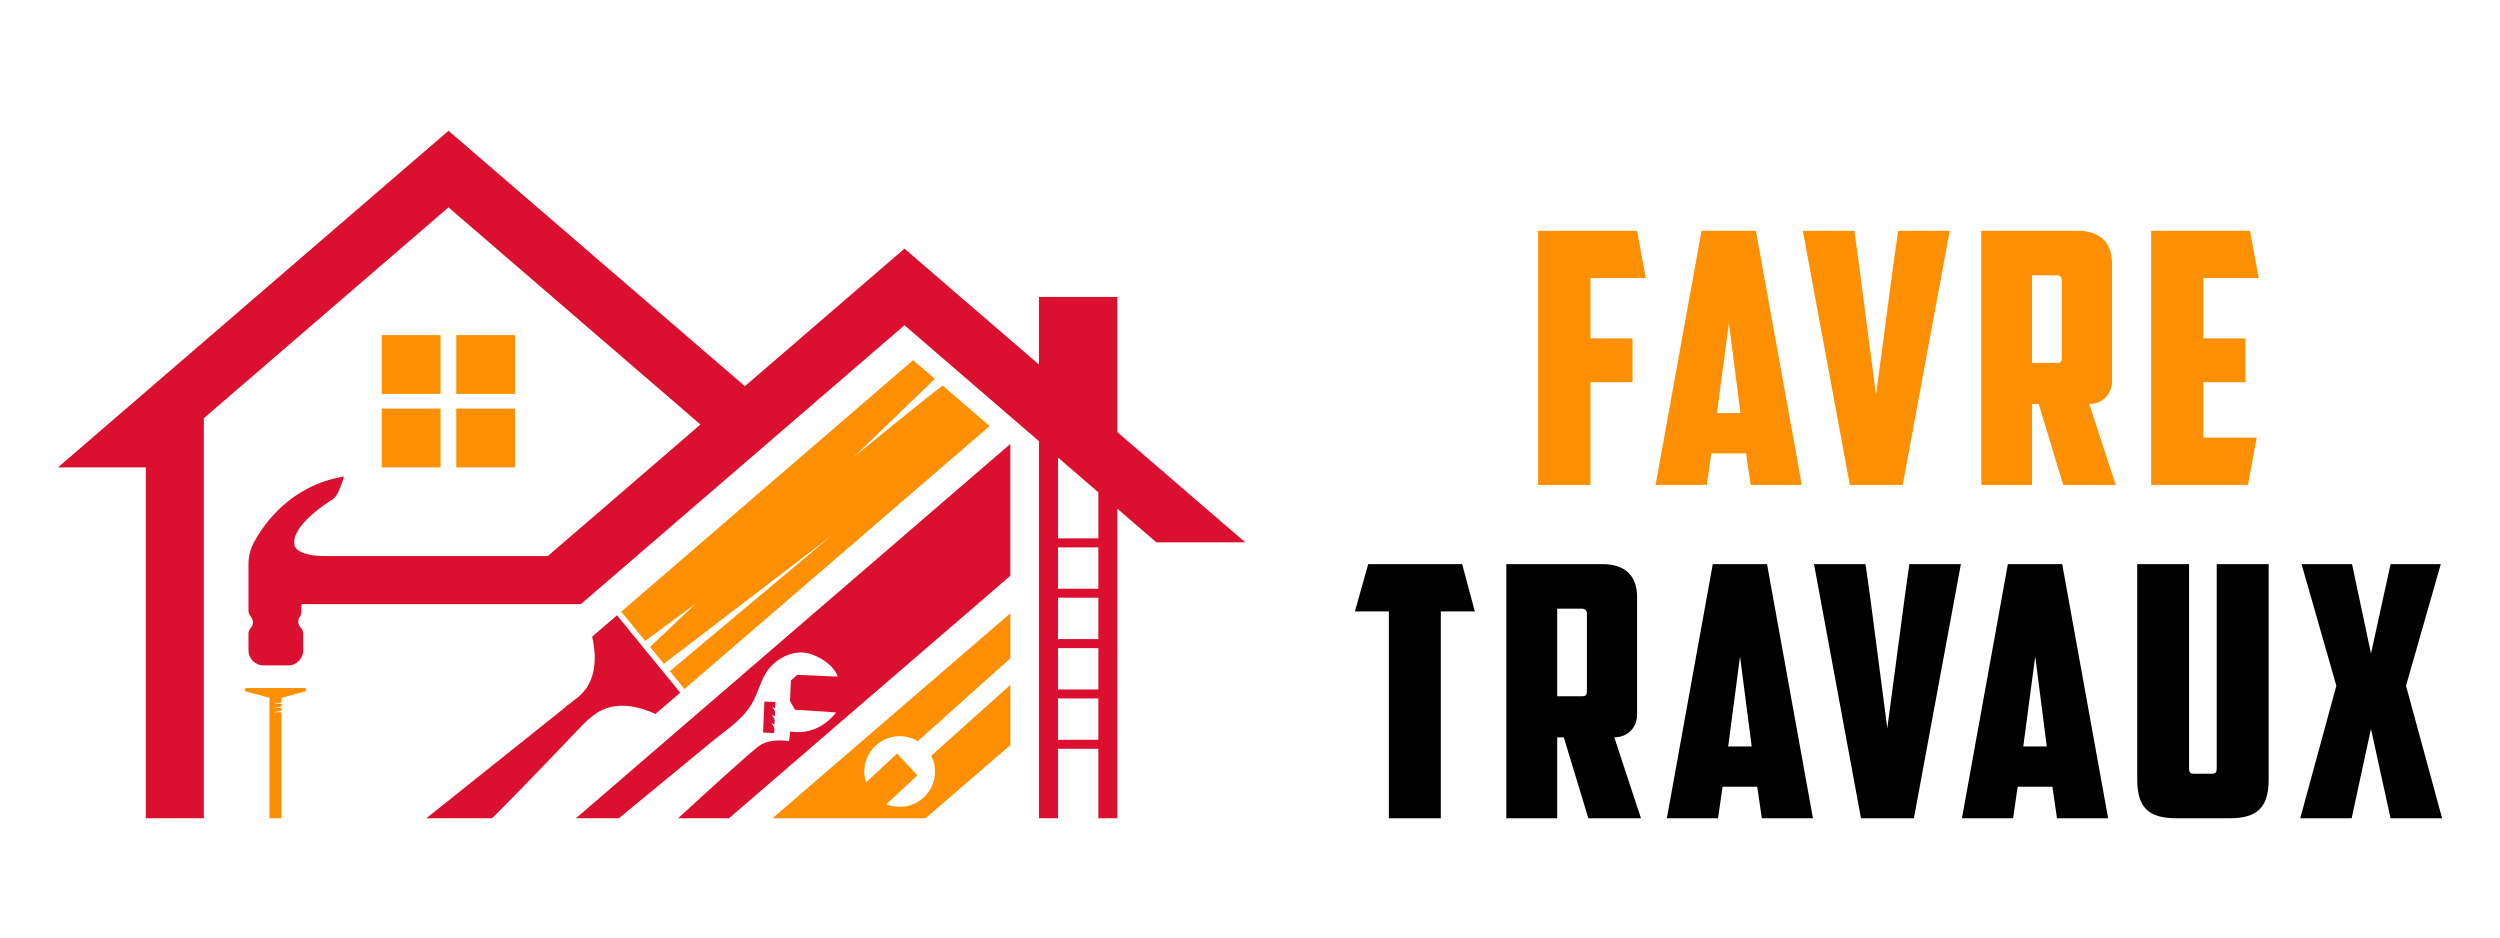 <?xml version="1.0" encoding="utf-8"?>
<!-- Generator: Adobe Illustrator 16.0.0, SVG Export Plug-In . SVG Version: 6.00 Build 0)  -->
<!DOCTYPE svg PUBLIC "-//W3C//DTD SVG 1.1//EN" "http://www.w3.org/Graphics/SVG/1.1/DTD/svg11.dtd">
<svg version="1.1" id="Calque_1" xmlns="http://www.w3.org/2000/svg" xmlns:xlink="http://www.w3.org/1999/xlink" x="0px" y="0px"
	 width="200px" height="75px" viewBox="0 0 200 75" enable-background="new 0 0 200 75" xml:space="preserve">
<g>
	<g>
		<g>
			<path d="M116.974,45.132l1.01,3.78h-2.719v16.551h-4.155V48.912h-2.718l1.064-3.78H116.974z"/>
			<path d="M130.967,57.191c0,0.893-0.645,1.794-1.825,1.794l2.136,6.478h-4.209l-1.966-6.478h-0.527v6.478h-4.069V45.132h7.712
				c1.901,0,2.749,1.04,2.749,2.631V57.191z M124.576,48.696V55.7h1.988c0.311,0,0.387-0.108,0.387-0.42v-6.165
				c0-0.257-0.107-0.419-0.387-0.419H124.576z"/>
			<path d="M137.807,62.938l-0.365,2.524h-4.094l3.674-20.331h4.341l3.673,20.331h-4.092l-0.365-2.524H137.807z M138.256,59.716
				h1.88l-0.933-7.206L138.256,59.716z"/>
			<path d="M152.747,45.132h4.124l-3.759,20.331h-4.232l-3.759-20.331h4.124l0.365,2.608l1.373,10.515l1.407-10.568L152.747,45.132z
				"/>
			<path d="M161.413,62.938l-0.365,2.524h-4.093l3.674-20.331h4.348l3.674,20.331h-4.093l-0.365-2.524H161.413z M161.862,59.716
				h1.88l-0.924-7.206L161.862,59.716z"/>
			<path d="M174.148,65.463c-2.33,0-3.17-0.902-3.17-3.139V45.132h4.147v16.323c0,0.303,0.055,0.442,0.397,0.442h1.428
				c0.333,0,0.388-0.14,0.388-0.442V45.132h4.155v17.192c0,2.236-0.848,3.139-3.168,3.139H174.148z"/>
			<path d="M192.481,54.861l2.888,10.602h-4.124l-1.567-7.153l-1.546,7.153h-4.115l2.89-10.602l-2.782-9.729h4.039l1.515,7.151
				l1.567-7.151h4.017L192.481,54.861z"/>
		</g>
		<g>
			<g>
				<path fill="#FD8F02" d="M123.052,18.463h7.915l0.698,3.784h-4.427v4.824h3.363v3.506h-3.363v8.217h-4.187V18.463z"/>
				<path fill="#FD8F02" d="M136.906,36.27l-0.365,2.524h-4.093l3.674-20.331h4.349l3.674,20.331h-4.094l-0.365-2.524H136.906z
					 M137.356,33.044h1.88l-0.924-7.207L137.356,33.044z"/>
				<path fill="#FD8F02" d="M151.854,18.463h4.124l-3.759,20.331h-4.232l-3.76-20.331h4.124l0.356,2.608l1.375,10.516l1.406-10.572
					L151.854,18.463z"/>
				<path fill="#FD8F02" d="M168.96,30.521c0,0.899-0.653,1.797-1.825,1.797l2.128,6.477h-4.201l-1.966-6.477h-0.535v6.477H158.5
					V18.463h7.712c1.902,0,2.749,1.038,2.749,2.636V30.521z M162.561,22.024v7.01h1.996c0.303,0,0.388-0.111,0.388-0.422v-6.165
					c0-0.253-0.108-0.423-0.388-0.423H162.561z"/>
				<path fill="#FD8F02" d="M172.095,18.463H180l0.699,3.784h-4.426v4.824h3.361v3.506h-3.361v4.43h4.264l-0.698,3.787h-7.744
					V18.463z"/>
			</g>
		</g>
	</g>
	<g id="XMLID_33_">
		<g id="XMLID_617_">
			<g>
				<rect id="XMLID_79_" x="36.503" y="26.808" fill="#FD8F02" width="4.703" height="4.703"/>
				<rect id="XMLID_78_" x="30.541" y="26.808" fill="#FD8F02" width="4.703" height="4.703"/>
				<rect id="XMLID_77_" x="36.503" y="32.687" fill="#FD8F02" width="4.703" height="4.703"/>
				<rect id="XMLID_76_" x="30.541" y="32.687" fill="#FD8F02" width="4.703" height="4.703"/>
			</g>
		</g>
		<path id="XMLID_732_" fill="#DB0F30" d="M4.631,37.394h7.034v0.064v11.449v16.556h4.641V48.907V37.458v-0.064v-3.936
			l19.573-16.869L56.034,33.96l-3.981,3.434l-5.231,4.508l-2.999,2.582H26.046c-2.36,0-2.476-0.832-2.476-0.832
			c-0.385-1.51,2.553-3.404,3.056-3.714c0.372-0.228,0.681-1.113,0.815-1.56c0.049-0.155,0.075-0.258,0.075-0.258
			c-4.243,0.711-6.38,3.74-7.211,5.289c-0.283,0.523-0.427,1.109-0.427,1.707v3.736c0,0.127,0.035,0.25,0.105,0.355l0.143,0.223
			c0.151,0.23,0.14,0.537-0.029,0.756l-0.082,0.105c-0.09,0.111-0.137,0.256-0.137,0.398v1.334c0,0.669,0.541,1.211,1.209,1.211
			h1.961c0.668,0,1.209-0.542,1.209-1.211V50.69c0-0.18-0.072-0.354-0.197-0.48c-0.225-0.225-0.265-0.57-0.095-0.838l0.044-0.074
			c0.07-0.109,0.105-0.23,0.105-0.359v-0.609h15.249h7.108l0.351-0.303l3.555-3.063l0.556-0.48l8.227-7.09l0.43-0.369l3.553-3.064
			l0,0h0.002l9.213-7.94l10.757,9.272v30.171h1.525v-5.558h3.227v5.558h1.526v-5.558v-0.724v-3.306v-0.721v-3.307v-0.724v-3.304
			v-0.724v-3.306v-0.724V40.7l3.119,2.688h7.11l-3.556-3.062l-6.674-5.754V29.26v-5.506h-6.277v5.409l-7.204-6.208l-3.553-3.065
			l-3.555,3.065l0.001,0.001l-0.001,0.001l-9.213,7.938l-20.155-17.37l-3.553-3.063l-3.556,3.063l-16.02,13.807l-4.641,4.001
			L4.631,37.394z M87.866,47.098H84.64v-3.306h3.227V47.098z M87.866,51.125H84.64v-3.304h3.227V51.125z M87.866,55.155H84.64
			v-3.307h3.227V55.155z M84.64,59.182v-3.306h3.227v3.306H84.64z M84.64,36.606l0.914,0.787h0.002l2.311,1.991v3.684H84.64V36.606z
			"/>
		<polyline id="XMLID_950_" fill="none" points="79.171,34.083 80.829,35.508 80.829,35.511 83.115,37.482 84.64,38.796 
			86.952,40.784 87.866,41.574 88.69,42.283 89.39,42.89 91.271,44.507 		"/>
		<line id="XMLID_949_" fill="none" x1="73.051" y1="28.809" x2="71.118" y2="27.141"/>
		<path id="XMLID_1007_" fill="#FD8F02" d="M61.796,65.463H74.04l6.789-5.854v-4.816l-6.324,5.66c0.551,1.1,0.338,2.469-0.608,3.344
			c-0.827,0.77-2.01,0.941-2.99,0.54l2.488-2.306l-1.624-1.75l-2.485,2.309c-0.338-1.018-0.063-2.17,0.765-2.939
			c0.945-0.876,2.321-0.988,3.375-0.357l1.224-1.099l6.179-5.534v-3.598L61.796,65.463z"/>
		<path id="XMLID_948_" fill="#DB0F30" d="M61.939,58.215l-0.219-0.394l0.148,0.109c0.037,0.026,0.094,0.002,0.094-0.043
			l0.012-0.291c0-0.01,0-0.023-0.006-0.031l-0.22-0.394l0.149,0.107c0.037,0.03,0.093,0.003,0.093-0.043l0.012-0.292
			c0-0.009-0.003-0.021-0.006-0.027l-0.22-0.396l0.149,0.111c0.038,0.029,0.09,0,0.093-0.047l0.016-0.365
			c0.003-0.031-0.021-0.058-0.056-0.058l-0.769-0.036c-0.034,0-0.059,0.026-0.062,0.058l-0.099,2.366
			c-0.003,0.03,0.021,0.059,0.056,0.059l0.769,0.033c0.031,0,0.059-0.023,0.062-0.055l0.013-0.341
			C61.948,58.236,61.946,58.225,61.939,58.215z"/>
		<path id="XMLID_999_" fill="#DB0F30" d="M46.071,65.463h3.433c1.373-1.127,2.743-2.259,4.112-3.386
			c1.072-0.883,2.148-1.757,3.21-2.646c1.162-0.967,2.55-1.808,3.331-3.149c0.592-1.015,0.762-2.286,1.651-3.112
			c0.856-0.795,2.086-1.249,3.217-0.791c1.75,0.709,1.992,1.75,1.992,1.75l-3.241-0.139l-0.505,0.449l-0.068,1.646l0.396,0.693
			l3.288,0.217c0,0-1.338,1.938-3.666,1.516l-0.096,0.781c0,0-1.448-0.277-2.383,0.369c-0.595,0.411-4.05,3.555-6.494,5.802h4.068
			l22.512-19.401V35.514L46.071,65.463z"/>
		<path id="XMLID_720_" fill="#FD8F02" d="M66.571,42.815L53.108,53.102l-1.103-1.347l3.69-3.502l-4.081,3.022L49.7,48.931
			l3.002-2.585l20.348-17.535l1.739,1.499l-6.501,6.259c0.511-0.415,5.537-4.528,7.124-5.724l3.759,3.239L57.759,52.536
			l-3.002,2.588l-1.167-1.434L66.571,42.815z"/>
		<path id="XMLID_947_" fill="#DB0F30" d="M45.293,56.53c-0.006-0.01-0.016-0.02-0.022-0.029c0.124-0.076,0.242-0.158,0.356-0.241
			l0.013-0.009l0.7-0.557c0.202-0.191,0.381-0.383,0.527-0.582c0.977-1.366,0.741-3.188,0.505-4.176l1.986-1.715l1.894,2.318
			l0.427,0.525l1.073,1.311l0.588,0.721l1.076,1.318l-1.974,1.704c-0.912-0.427-2.671-1.036-4.217-0.344
			c-0.542,0.241-1.082,0.679-1.602,1.206c0,0-5.407,5.682-7.264,7.481h-5.255L45.293,56.53z"/>
		<path id="XMLID_723_" fill="#FD8F02" d="M19.727,55.04h4.624c0.167,0,0.198,0.238,0.037,0.281l-1.866,0.504v0.373L21.846,56.3
			h0.675v0.236l-0.675,0.104h0.675v0.236l-0.675,0.103h0.675v8.484h-0.967v-9.638l-1.865-0.504
			C19.528,55.278,19.56,55.04,19.727,55.04z"/>
	</g>
</g>
</svg>
